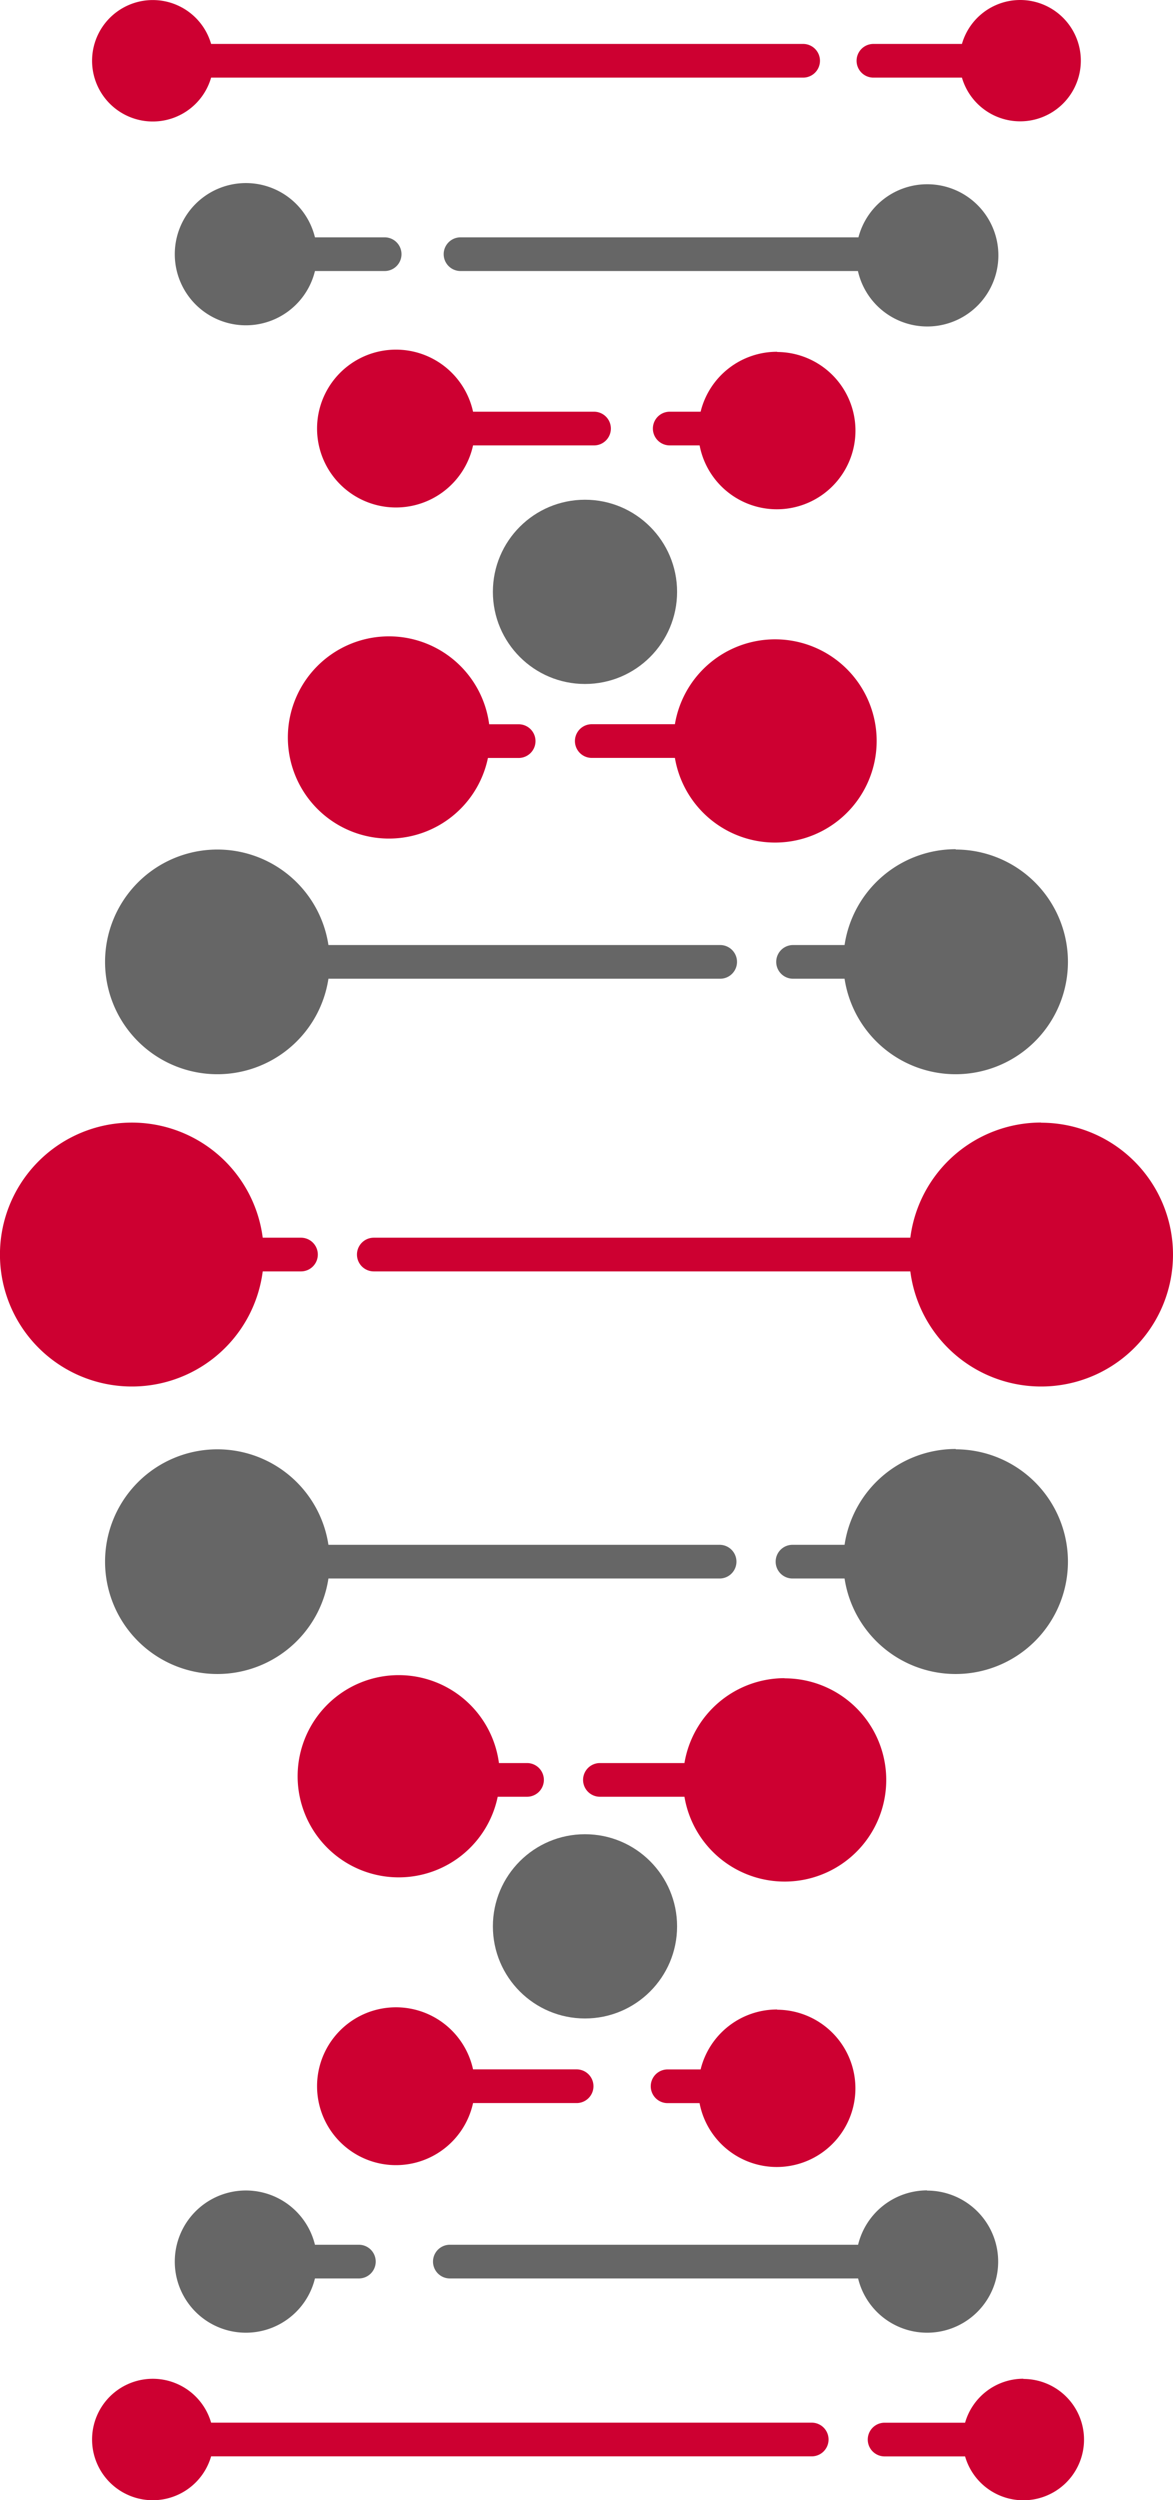 <svg xmlns="http://www.w3.org/2000/svg" viewBox="0 0 208.86 445.06"><defs><style>.\39 f7220b2-53cc-468d-9d10-4bac76b2e26d{fill:#cd0031;}.ab2e61e1-23fe-417f-9462-d6b6d5871d5b{fill:#666;}</style></defs><title>Recurso 64</title><g id="9794c6c7-d773-4ea3-8de5-44e0232cfe9d" data-name="Capa 2"><g id="5c5e36e4-9113-414a-be56-1af1eb14fe41" data-name="Layer 1"><path class="9f7220b2-53cc-468d-9d10-4bac76b2e26d" d="M185.38,199.83a23.48,23.48,0,0,0-23.29,20.5H66.56a3,3,0,1,0,0,6h95.53a23.48,23.48,0,1,0,23.29-26.47Z"/><path class="ab2e61e1-23fe-417f-9462-d6b6d5871d5b" d="M170.18,257.94A20,20,0,0,0,150.38,275h-9.27a3,3,0,1,0,0,6h9.27a20,20,0,1,0,19.8-23Z"/><path class="ab2e61e1-23fe-417f-9462-d6b6d5871d5b" d="M170.18,151.17a20,20,0,0,0-19.8,17.06h-9.17a3,3,0,0,0,0,6h9.17a20,20,0,1,0,19.8-23Z"/><path class="9f7220b2-53cc-468d-9d10-4bac76b2e26d" d="M139.7,298.74a18.08,18.08,0,0,0-17.83,15.11H106.82a3,3,0,0,0,0,6h15.05a18.09,18.09,0,1,0,17.83-21.08Z"/><path class="9f7220b2-53cc-468d-9d10-4bac76b2e26d" d="M138,113.81a18.09,18.09,0,0,0-17.83,15.11h-14.8a3,3,0,0,0,0,6h14.8A18.09,18.09,0,1,0,138,113.81Z"/><circle class="ab2e61e1-23fe-417f-9462-d6b6d5871d5b" cx="104.16" cy="342.92" r="16.4"/><circle class="ab2e61e1-23fe-417f-9462-d6b6d5871d5b" cx="104.16" cy="105.36" r="16.4"/><path class="9f7220b2-53cc-468d-9d10-4bac76b2e26d" d="M102.67,368.38H84.23a14.05,14.05,0,1,0,0,6h18.44a3,3,0,1,0,0-6Z"/><path class="9f7220b2-53cc-468d-9d10-4bac76b2e26d" d="M105.77,73.29H84.23a14.05,14.05,0,1,0,0,6h21.54a3,3,0,0,0,0-6Z"/><path class="ab2e61e1-23fe-417f-9462-d6b6d5871d5b" d="M63.9,399.6H56.08a12.66,12.66,0,1,0,0,6H63.9a3,3,0,0,0,0-6Z"/><path class="ab2e61e1-23fe-417f-9462-d6b6d5871d5b" d="M68.49,42.25H56.08a12.66,12.66,0,1,0,0,6H68.49a3,3,0,0,0,0-6Z"/><path class="9f7220b2-53cc-468d-9d10-4bac76b2e26d" d="M144.53,431.27H37.59a10.81,10.81,0,1,0,0,6H144.53a3,3,0,1,0,0-6Z"/><path class="9f7220b2-53cc-468d-9d10-4bac76b2e26d" d="M143,7.82H37.59a10.81,10.81,0,1,0,0,6H143a3,3,0,0,0,0-6Z"/><path class="9f7220b2-53cc-468d-9d10-4bac76b2e26d" d="M53.58,220.33H46.78a23.49,23.49,0,1,0,0,6h6.81a3,3,0,1,0,0-6Z"/><path class="ab2e61e1-23fe-417f-9462-d6b6d5871d5b" d="M128.23,168.23H58.48a20,20,0,1,0,0,6h69.75a3,3,0,1,0,0-6Z"/><path class="ab2e61e1-23fe-417f-9462-d6b6d5871d5b" d="M128.13,275H58.48a20,20,0,1,0,0,6h69.65a3,3,0,0,0,0-6Z"/><path class="9f7220b2-53cc-468d-9d10-4bac76b2e26d" d="M92.35,128.93H87.1a18,18,0,1,0-.22,6h5.47a3,3,0,1,0,0-6Z"/><path class="9f7220b2-53cc-468d-9d10-4bac76b2e26d" d="M93.84,313.85h-5a18,18,0,1,0-.22,6h5.22a3,3,0,1,0,0-6Z"/><path class="9f7220b2-53cc-468d-9d10-4bac76b2e26d" d="M138.37,62.62a14,14,0,0,0-13.62,10.67h-5.5a3,3,0,1,0,0,6h5.32a14,14,0,1,0,13.81-16.63Z"/><path class="9f7220b2-53cc-468d-9d10-4bac76b2e26d" d="M138.37,357.72a14,14,0,0,0-13.62,10.67h-5.88a3,3,0,0,0,0,6h5.69a14,14,0,1,0,13.81-16.63Z"/><path class="ab2e61e1-23fe-417f-9462-d6b6d5871d5b" d="M165.08,32.8a12.65,12.65,0,0,0-12.23,9.45H82a3,3,0,0,0,0,6h70.76A12.66,12.66,0,1,0,165.08,32.8Z"/><path class="ab2e61e1-23fe-417f-9462-d6b6d5871d5b" d="M165.08,389.92a12.66,12.66,0,0,0-12.29,9.68H80.1a3,3,0,1,0,0,6h72.69a12.65,12.65,0,1,0,12.29-15.64Z"/><path class="9f7220b2-53cc-468d-9d10-4bac76b2e26d" d="M181.66,0a10.8,10.8,0,0,0-10.38,7.82H155.52a3,3,0,1,0,0,6h15.76A10.8,10.8,0,1,0,181.66,0Z"/><path class="9f7220b2-53cc-468d-9d10-4bac76b2e26d" d="M182.22,423.45a10.8,10.8,0,0,0-10.38,7.83H157.51a3,3,0,0,0,0,6h14.33a10.8,10.8,0,1,0,10.38-13.79Z"/></g></g></svg>